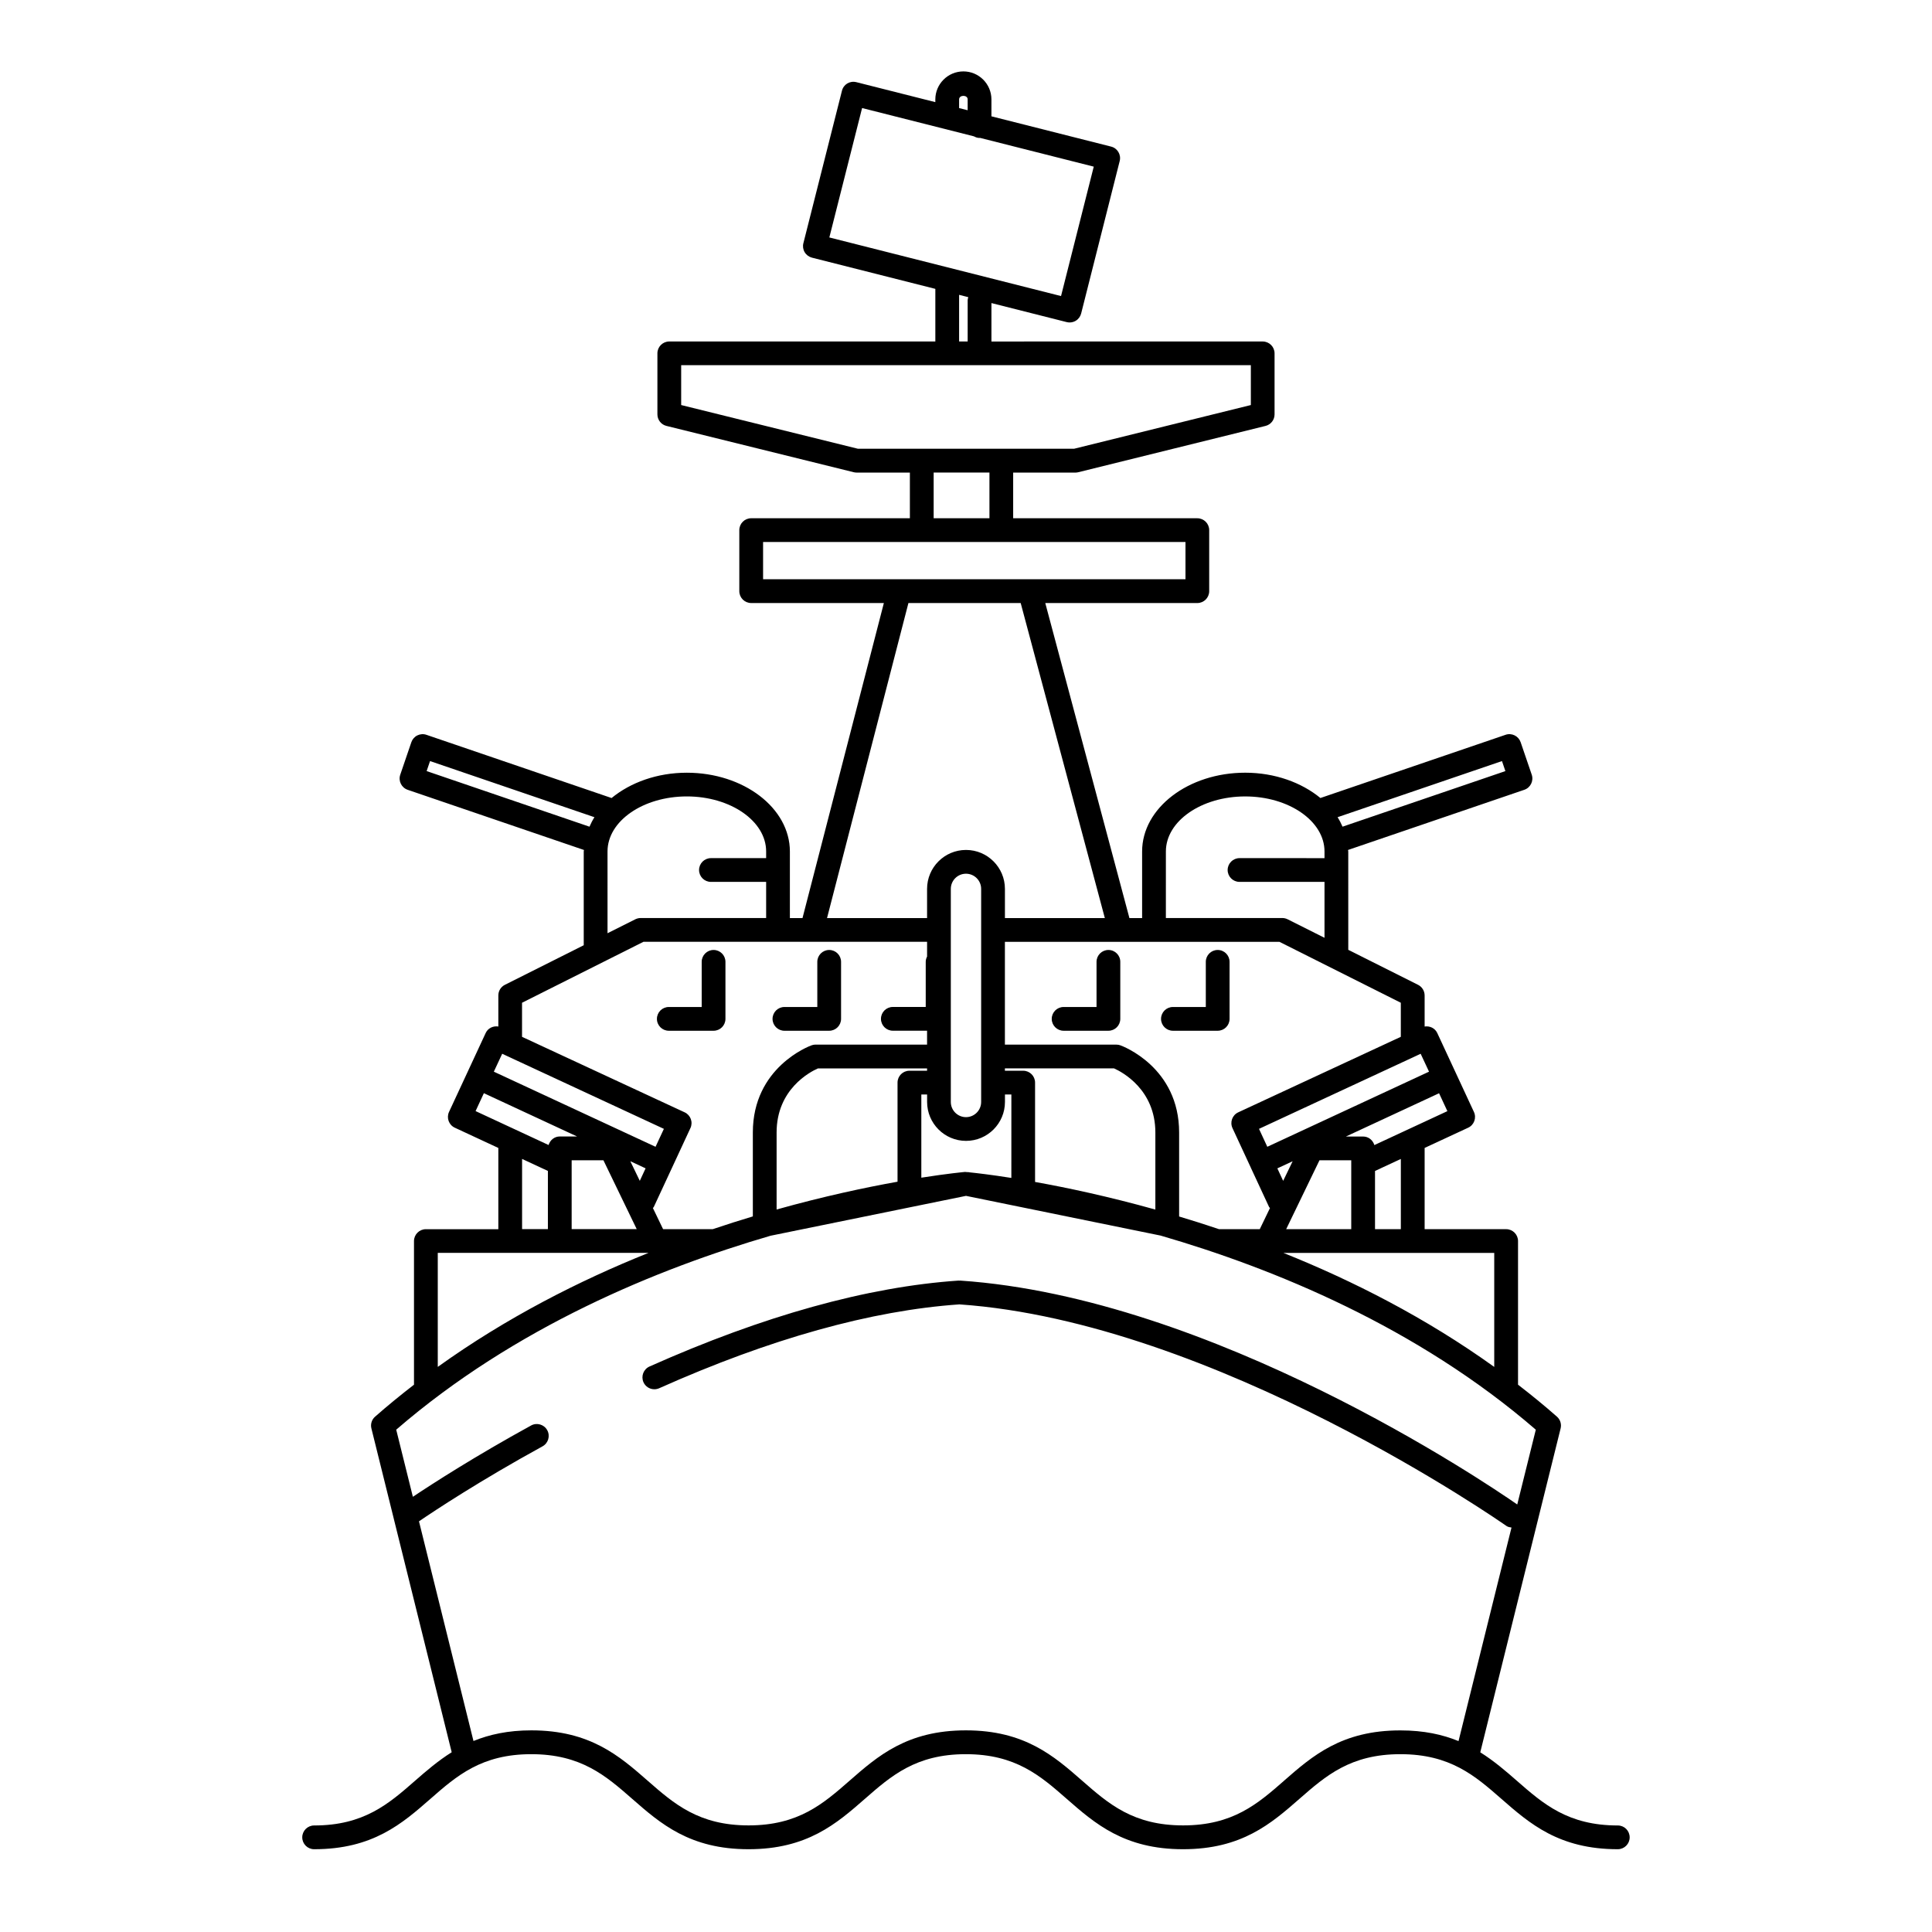 <?xml version="1.0" encoding="UTF-8"?>
<!-- Uploaded to: ICON Repo, www.iconrepo.com, Generator: ICON Repo Mixer Tools -->
<svg fill="#000000" width="800px" height="800px" version="1.1" viewBox="144 144 512 512" xmlns="http://www.w3.org/2000/svg">
 <g>
  <path d="m321.24 417.16h11.863c1.738 0 3.148-1.41 3.148-3.148v-15.113c0-1.738-1.41-3.148-3.148-3.148s-3.148 1.41-3.148 3.148v11.965h-8.715c-1.738 0-3.148 1.41-3.148 3.148-0.004 1.738 1.41 3.148 3.148 3.148z"/>
  <path d="m351.88 417.16h11.863c1.738 0 3.148-1.41 3.148-3.148v-15.113c0-1.738-1.41-3.148-3.148-3.148-1.738 0-3.148 1.41-3.148 3.148v11.965h-8.715c-1.738 0-3.148 1.41-3.148 3.148s1.414 3.148 3.148 3.148z"/>
  <path d="m437.74 395.75c-1.738 0-3.148 1.41-3.148 3.148v11.965h-8.723c-1.738 0-3.148 1.41-3.148 3.148 0 1.738 1.41 3.148 3.148 3.148h11.871c1.738 0 3.148-1.41 3.148-3.148v-15.113c0.004-1.742-1.402-3.148-3.148-3.148z"/>
  <path d="m466.7 395.75c-1.738 0-3.148 1.41-3.148 3.148v11.965h-8.715c-1.738 0-3.148 1.41-3.148 3.148 0 1.738 1.41 3.148 3.148 3.148h11.863c1.738 0 3.148-1.41 3.148-3.148v-15.113c0-1.742-1.41-3.148-3.148-3.148z"/>
  <path d="m572.75 627.77c-13.227 0-19.789-5.738-26.734-11.82-3.027-2.652-6.129-5.309-9.73-7.57l21.293-85.832c0.285-1.141-0.094-2.344-0.969-3.117-3.363-2.965-6.812-5.769-10.316-8.477v-38.062c0-1.738-1.41-3.148-3.148-3.148h-21.605v-21.531l11.539-5.359c1.574-0.73 2.254-2.602 1.523-4.18l-9.711-20.906c-0.605-1.305-1.996-1.945-3.352-1.727v-8.23c0-1.191-0.668-2.281-1.73-2.816l-18.504-9.281-0.004-26.062c0-0.137-0.051-0.266-0.059-0.402l46.711-15.945c1.648-0.559 2.523-2.356 1.973-4l-2.941-8.613c-0.27-0.789-0.844-1.441-1.594-1.809s-1.625-0.43-2.406-0.152l-49.066 16.75c-4.992-4.102-12.055-6.707-19.938-6.707-15.062 0-27.312 9.363-27.312 20.875v17.652h-3.363l-22.301-83.488h40.293c1.738 0 3.148-1.41 3.148-3.148v-16.172c0-1.738-1.41-3.148-3.148-3.148h-48.801v-12.105h16.5c0.25 0 0.512-0.031 0.754-0.094l49.625-12.273c1.406-0.348 2.394-1.605 2.394-3.055v-16.172c0-1.738-1.41-3.148-3.148-3.148l-71.883 0.004v-10.184l19.949 5.043c0.258 0.062 0.516 0.094 0.773 0.094 0.566 0 1.121-0.152 1.613-0.441 0.719-0.43 1.234-1.129 1.441-1.934l10.215-40.406c0.43-1.688-0.594-3.402-2.273-3.824l-31.719-8.023v-4.473c0-4.102-3.332-7.43-7.43-7.43-4.102 0-7.438 3.332-7.438 7.43v0.711l-20.922-5.289c-1.762-0.43-3.406 0.598-3.824 2.281l-10.223 40.406c-0.207 0.805-0.082 1.668 0.348 2.379 0.43 0.719 1.129 1.234 1.934 1.441l32.691 8.27v13.941h-70.508c-1.738 0-3.148 1.41-3.148 3.148v16.172c0 1.449 0.988 2.707 2.394 3.055l49.625 12.273c0.246 0.062 0.504 0.094 0.754 0.094h14.137v12.105h-42.055c-1.738 0-3.148 1.41-3.148 3.148v16.172c0 1.738 1.41 3.148 3.148 3.148h35.16l-21.562 83.488h-3.344v-17.645c0-11.512-12.25-20.875-27.312-20.875-7.883 0-14.949 2.606-19.938 6.707l-49.066-16.75c-0.781-0.277-1.656-0.215-2.406 0.152-0.75 0.367-1.324 1.02-1.594 1.809l-2.941 8.613c-0.559 1.645 0.32 3.434 1.973 4l46.711 15.945c-0.008 0.137-0.059 0.266-0.059 0.402v24.844l-20.902 10.492c-1.062 0.535-1.73 1.617-1.73 2.816v8.23c-1.355-0.219-2.754 0.414-3.356 1.727l-9.711 20.906c-0.73 1.582-0.051 3.449 1.523 4.18l11.543 5.367v21.531h-19.203c-1.738 0-3.148 1.41-3.148 3.148v38.062c-3.496 2.707-6.953 5.512-10.316 8.477-0.883 0.773-1.254 1.977-0.969 3.117l5.938 23.949v0.012l15.34 61.848c-3.613 2.266-6.719 4.938-9.754 7.594-6.945 6.078-13.504 11.812-26.703 11.812-1.738 0-3.148 1.41-3.148 3.148 0 1.738 1.41 3.148 3.148 3.148 15.574 0 23.34-6.801 30.848-13.375 6.945-6.078 13.504-11.812 26.703-11.812s19.77 5.738 26.707 11.812c7.512 6.574 15.285 13.375 30.859 13.375s23.352-6.801 30.863-13.375c6.953-6.078 13.508-11.812 26.723-11.812 13.211 0 19.77 5.738 26.707 11.812 7.508 6.574 15.285 13.375 30.852 13.375 15.586 0 23.359-6.797 30.879-13.375 6.953-6.078 13.516-11.812 26.734-11.812s19.781 5.738 26.727 11.812c7.512 6.574 15.297 13.375 30.879 13.375 1.738 0 3.148-1.41 3.148-3.148-0.004-1.734-1.387-3.144-3.125-3.144zm-32.762-121.52c-18.129-13.023-37.484-22.848-55.867-30.215h55.867zm-57.477-52.621 4.051-1.883-2.512 5.195zm11.164-2.141h8.418v18.25h-17.242zm21.562 18.25h-6.844v-15.422l6.844-3.18zm-7.019-22.281c-0.391-1.305-1.543-2.266-2.973-2.266h-4.57l24.691-11.469 2.203 4.742zm14.488-19.453-42.855 19.906-2.203-4.75 41.941-19.48c0.012-0.008 0.02-0.012 0.031-0.02l0.867-0.402zm-7.469-9.238-43.094 20.016c-1.574 0.73-2.254 2.602-1.523 4.176l4.848 10.453v0.012l4.856 10.453c0.051 0.113 0.172 0.164 0.234 0.266l-2.703 5.598h-10.812c-3.602-1.215-7.117-2.324-10.562-3.356v-22.254c0-17.27-14.926-22.879-15.566-23.105-0.34-0.133-0.699-0.188-1.07-0.188h-29.535v-27.238h72.762l32.16 16.141v9.027zm-103.23 37.395c-5.434-0.855-9.277-1.297-11.09-1.48l-0.289-0.055c-0.105-0.023-0.215 0.012-0.32 0-0.297-0.023-0.516-0.043-0.566-0.051-0.195 0.02-4.445 0.402-11.582 1.523v-22.047h1.531v1.977c0 5.688 4.621 10.316 10.316 10.316 5.691 0 10.316-4.621 10.316-10.316v-1.977h1.699l-0.004 22.109zm-7.992-20.125c0 2.215-1.801 4.019-4.019 4.019-2.215 0-4.019-1.801-4.019-4.019v-56.473c0-2.215 1.801-4.019 4.019-4.019 2.215 0 4.019 1.801 4.019 4.019zm-14.332-8.281h-4.68c-1.738 0-3.148 1.41-3.148 3.148v26.262c-8.488 1.52-19.512 3.856-32.047 7.367v-20.398c0-11.449 8.805-16.047 10.957-16.996h28.918zm28.621 29.473v-26.324c0-1.738-1.41-3.148-3.148-3.148h-4.848v-0.625h28.918c2.117 0.945 10.957 5.586 10.957 16.996v20.422c-12.41-3.469-23.363-5.797-31.879-7.32zm124.64-108.88-43.156 14.73c-0.379-0.863-0.801-1.707-1.316-2.512l43.566-14.875zm-89.973 21.293c0-8.043 9.426-14.578 21.016-14.578 11.594 0 21.02 6.543 21.02 14.578v1.777l-22.52-0.004c-1.738 0-3.148 1.41-3.148 3.148 0 1.738 1.41 3.148 3.148 3.148h22.52v14.816l-9.773-4.906c-0.441-0.219-0.918-0.332-1.418-0.332h-30.848zm-54.797-199.3c0-1.242 2.266-1.258 2.266 0v2.875l-2.266-0.574zm-25.711 2.293 29.637 7.496c0.453 0.25 0.945 0.43 1.492 0.43 0.039 0 0.07-0.02 0.113-0.023l30.152 7.625-8.672 34.297-61.402-15.531zm25.711 49.5 2.43 0.617c-0.07 0.266-0.164 0.523-0.164 0.812v10.926h-2.266zm-73.656 29.207v-10.562h150.97v10.562l-46.855 11.586h-57.266zm66.91 17.887h14.785v12.105h-14.785zm-45.203 18.402h111.94v9.875h-111.94zm38.516 16.18h29.75l22.301 83.488h-26.477v-7.738c0-5.688-4.621-10.316-10.316-10.316-5.691 0-10.316 4.629-10.316 10.316v7.738h-26.512zm-127.68 44.535 0.906-2.652 43.566 14.875c-0.516 0.812-0.938 1.648-1.316 2.512zm47.938 21.293c0-8.043 9.426-14.578 21.02-14.578 11.586 0 21.016 6.543 21.016 14.578v1.777h-14.629c-1.738 0-3.148 1.41-3.148 3.148 0 1.738 1.41 3.148 3.148 3.148h14.629v9.578h-33.25c-0.492 0-0.969 0.113-1.418 0.332l-7.367 3.695zm9.527 23.949h75.16v3.91c-0.215 0.422-0.359 0.883-0.359 1.391v11.965h-8.715c-1.738 0-3.148 1.41-3.148 3.148 0 1.738 1.41 3.148 3.148 3.148h9.07v3.68h-29.535c-0.371 0-0.73 0.062-1.07 0.188-0.641 0.227-15.566 5.84-15.566 23.105v22.238c-3.449 1.039-6.984 2.152-10.605 3.375h-13.18l-2.703-5.598c0.062-0.102 0.184-0.152 0.234-0.266l4.856-10.453 4.856-10.461c0.359-0.754 0.391-1.625 0.105-2.41-0.289-0.781-0.875-1.422-1.633-1.77l-43.094-20.008v-9.031zm0.562 60.035-1.535 3.312-2.512-5.195zm-2.352 16.109h-17.242v-18.25h8.418zm-35.648-46.477 0.887 0.414s0.008 0 0.008 0.008l41.953 19.484-2.211 4.75-42.855-19.906zm-4.856 10.453 24.691 11.469h-4.57c-1.43 0-2.582 0.965-2.973 2.266l-19.348-8.992zm10.125 17.422 6.84 3.18v15.422h-6.84zm-22.344 24.898h55.848c-18.363 7.367-37.715 17.199-55.848 30.215zm224.25 139.91c-6.953 6.078-13.516 11.812-26.734 11.812-13.211 0-19.77-5.738-26.707-11.812-7.508-6.574-15.285-13.375-30.852-13.375-15.582 0-23.352 6.801-30.863 13.375-6.953 6.078-13.508 11.812-26.723 11.812-13.211 0-19.773-5.738-26.715-11.812-7.512-6.582-15.285-13.375-30.852-13.375-6.203 0-11.133 1.109-15.34 2.82l-14.441-58.215c4.207-2.867 16.164-10.781 32.742-19.875 1.523-0.836 2.086-2.754 1.246-4.277-0.844-1.531-2.769-2.078-4.277-1.246-14.719 8.078-25.859 15.246-31.332 18.898l-4.414-17.785c31.414-27.16 69.273-42.672 99.195-51.395l51.805-10.57 51.559 10.523c30.02 8.715 67.965 24.234 99.445 51.445l-4.918 19.82c-8.52-5.918-80.781-54.809-147.63-59.336-0.074-0.008-0.137 0.023-0.215 0.023-0.074 0-0.137-0.031-0.215-0.023-24.145 1.637-51.703 9.301-81.906 22.773-1.586 0.711-2.297 2.57-1.594 4.164 0.523 1.172 1.676 1.863 2.879 1.863 0.43 0 0.867-0.09 1.285-0.27 29.434-13.137 56.199-20.605 79.559-22.223 67.812 4.699 144.2 58.172 144.96 58.711 0.41 0.289 0.887 0.359 1.355 0.43l-14.039 56.59c-4.215-1.727-9.164-2.832-15.391-2.832-15.582-0.016-23.359 6.781-30.879 13.359z"/>
 </g>
</svg>
